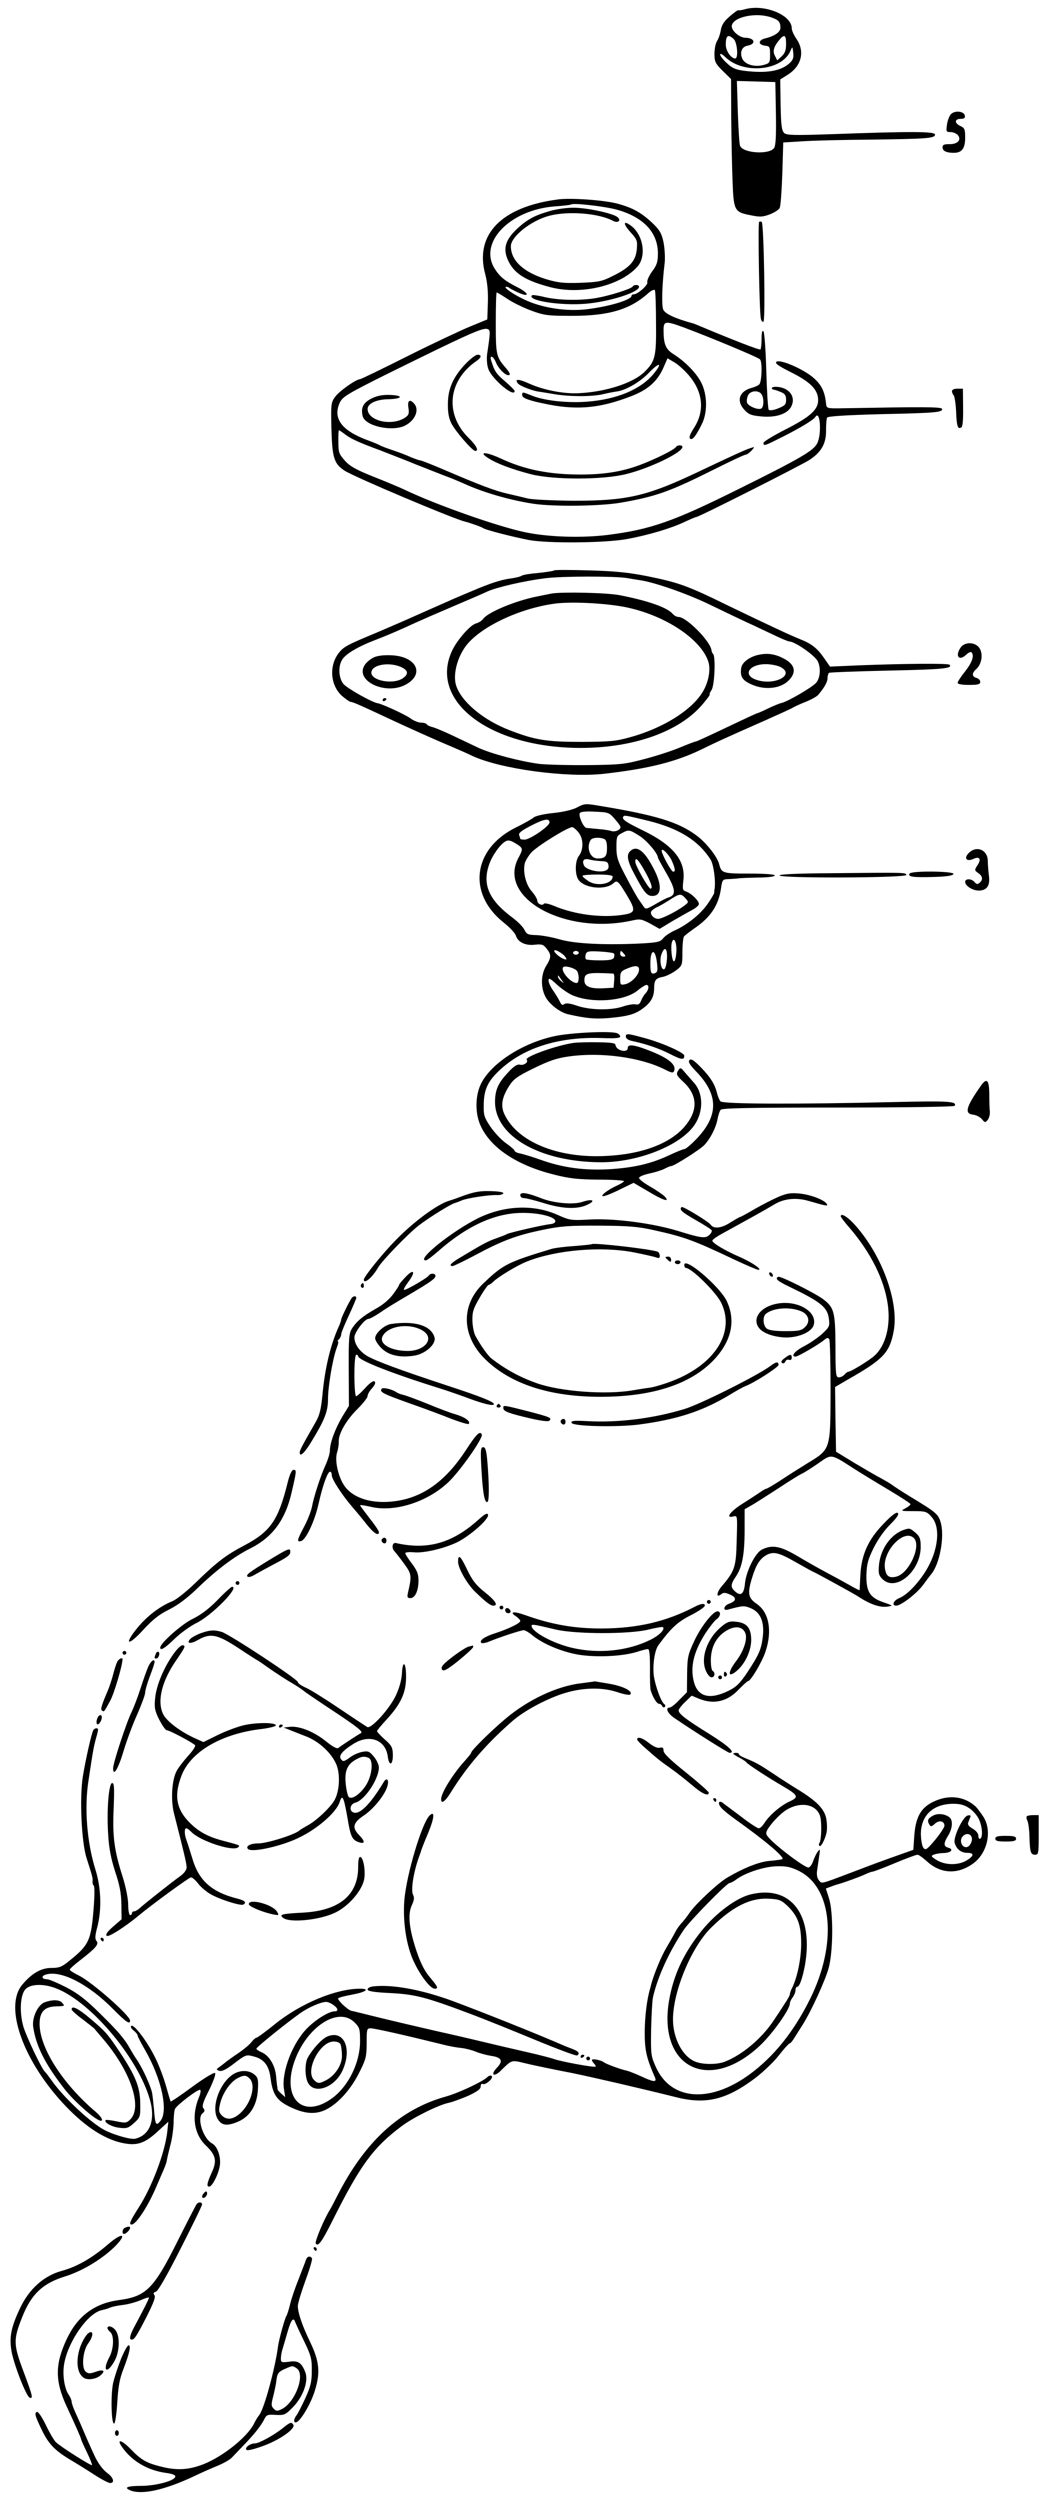 <?xml version="1.0" standalone="no"?>
<!DOCTYPE svg PUBLIC "-//W3C//DTD SVG 20010904//EN"
 "http://www.w3.org/TR/2001/REC-SVG-20010904/DTD/svg10.dtd">
<svg version="1.0" xmlns="http://www.w3.org/2000/svg"
 width="557pt" height="1325pt" viewBox="0 0 557 1325"
 preserveAspectRatio="xMidYMid meet">
<g transform="translate(0,1325) scale(0.1,-0.1)"
fill="#000000" stroke="none">
<path d="M3948 13200 c-15 -4 -28 -6 -31 -4 -2 2 -22 -12 -45 -32 -30 -25 -43
-45 -48 -72 -3 -20 -12 -47 -20 -59 -8 -12 -14 -43 -14 -69 0 -41 5 -51 44
-90 l44 -43 1 -203 c1 -112 4 -264 7 -338 6 -157 9 -164 97 -181 48 -10 64 -9
101 5 24 9 48 25 52 34 5 9 11 91 14 182 l5 165 100 6 c55 4 219 8 365 9 302
4 340 7 340 27 0 17 -131 17 -545 2 -204 -7 -241 -6 -255 6 -13 12 -17 40 -19
149 l-2 135 40 25 c73 46 92 123 46 190 -14 20 -25 45 -25 56 0 72 -149 131
-252 100z m143 -42 c39 -13 49 -24 49 -55 0 -23 -30 -44 -82 -57 -16 -3 -28
-13 -28 -21 0 -8 12 -15 28 -17 25 -3 27 -6 27 -48 0 -42 -2 -45 -33 -54 -51
-14 -104 3 -116 37 -12 33 1 60 30 65 47 9 38 41 -12 42 -32 0 -76 39 -72 64
7 46 127 72 209 44z m-199 -115 c19 -17 26 -103 8 -103 -22 0 -50 41 -50 73 0
49 12 58 42 30z m278 -26 c0 -33 -6 -49 -23 -65 l-24 -22 -12 24 c-14 25 -6
51 27 89 24 27 32 20 32 -26z m16 -104 c-46 -40 -120 -52 -232 -39 -51 6 -69
14 -98 41 -20 18 -36 39 -36 46 0 7 12 2 28 -14 96 -92 299 -73 345 33 11 25
11 25 15 -10 3 -28 -2 -39 -22 -57z m-70 -264 c2 -121 -1 -172 -10 -184 -26
-36 -165 -27 -180 12 -4 8 -9 89 -12 180 l-5 164 102 -3 102 -3 3 -166z"/>
<path d="M5048 12648 c-10 -7 -20 -32 -24 -55 -6 -41 -5 -43 18 -43 14 0 31
-7 39 -16 21 -25 -1 -49 -45 -48 -28 0 -36 -3 -36 -17 0 -19 20 -29 60 -29 43
0 60 24 60 81 0 43 -3 51 -25 61 -33 15 -32 38 1 38 19 0 25 5 22 18 -4 21
-47 28 -70 10z"/>
<path d="M2960 12193 c-300 -39 -443 -186 -386 -396 11 -42 16 -91 14 -151
l-3 -89 -90 -37 c-49 -20 -200 -91 -334 -158 -133 -67 -247 -122 -252 -122
-20 0 -111 -64 -131 -93 -22 -30 -23 -40 -20 -167 4 -155 14 -188 69 -224 50
-33 576 -255 638 -270 25 -6 91 -29 100 -36 13 -9 149 -44 240 -62 103 -19
406 -16 521 5 114 21 235 57 306 91 30 14 58 26 62 26 14 0 560 276 601 303
63 42 88 87 87 156 0 31 2 62 6 68 5 7 101 13 287 18 290 6 328 10 322 28 -3
11 -100 11 -537 3 -73 -1 -75 0 -78 24 -6 64 -24 100 -66 137 -53 47 -181 102
-198 85 -8 -8 14 -23 80 -56 102 -51 142 -92 142 -147 0 -51 -43 -89 -175
-156 -63 -32 -115 -64 -115 -70 0 -19 4 -17 100 31 97 49 165 90 175 106 26
41 35 -91 10 -140 -20 -39 -90 -80 -419 -243 -344 -171 -464 -213 -691 -242
-138 -17 -314 -12 -439 14 -147 31 -469 144 -641 226 -27 13 -102 44 -165 69
-90 36 -123 54 -150 84 -32 36 -35 44 -35 100 -1 34 1 62 3 62 2 0 18 -11 35
-24 31 -23 73 -42 187 -84 30 -12 114 -44 185 -73 72 -28 146 -58 166 -65 20
-7 60 -24 90 -37 102 -47 244 -88 369 -107 107 -16 356 -13 464 6 185 32 260
59 490 174 88 44 164 80 171 80 7 0 20 10 31 21 19 22 19 22 -5 14 -24 -7 -94
-39 -286 -130 -264 -125 -371 -149 -650 -149 -110 1 -220 6 -245 12 -25 6 -74
18 -110 26 -65 15 -143 44 -343 130 -59 25 -112 46 -118 46 -5 0 -28 8 -52 18
-23 11 -67 27 -97 37 -30 10 -59 21 -65 25 -5 3 -32 15 -60 25 -141 51 -191
116 -153 200 15 32 37 46 254 154 430 212 505 246 530 237 16 -6 16 -13 -2
-133 -3 -23 -1 -57 6 -77 17 -53 140 -157 140 -118 0 4 -23 27 -51 51 -48 41
-56 54 -73 109 -11 32 10 27 24 -7 14 -36 54 -75 71 -69 8 3 1 16 -18 38 -51
59 -53 69 -53 239 0 89 2 161 5 161 3 0 29 -16 58 -35 28 -19 86 -47 127 -62
68 -25 88 -27 215 -27 197 0 309 34 406 122 15 13 29 19 33 14 3 -5 6 -83 6
-173 2 -180 -4 -204 -62 -261 -60 -58 -203 -105 -348 -112 -79 -4 -185 16
-263 51 -57 26 -80 26 -59 0 11 -13 78 -39 112 -43 8 -1 44 -7 80 -13 82 -14
201 -14 260 0 25 6 56 12 71 14 48 6 123 49 171 99 55 57 75 56 28 -2 -68 -85
-196 -139 -357 -151 -106 -8 -231 6 -296 34 -45 18 -47 19 -47 1 0 -17 38 -30
145 -51 154 -29 273 -17 433 45 89 34 140 79 172 153 l21 48 39 -23 c21 -13
56 -45 78 -72 72 -87 80 -186 24 -273 -20 -31 -28 -51 -22 -57 12 -12 30 10
62 74 32 62 31 157 -2 222 -25 50 -86 113 -149 152 -40 26 -51 52 -51 127 0
48 10 49 106 14 152 -57 399 -160 406 -170 13 -17 9 -122 -5 -133 -6 -6 -23
-13 -37 -17 -67 -17 -86 -67 -43 -115 24 -27 37 -32 91 -37 82 -8 145 15 162
58 22 52 -20 99 -87 99 -22 0 -26 -13 -5 -16 4 0 19 -6 35 -12 21 -9 27 -18
27 -41 0 -25 -6 -31 -41 -45 -23 -10 -46 -13 -51 -8 -4 4 -10 98 -13 207 -3
110 -10 204 -15 209 -7 7 -10 -8 -10 -40 0 -28 -3 -53 -6 -56 -4 -5 -146 50
-329 127 -11 4 -22 9 -25 10 -100 27 -153 52 -162 75 -9 24 -6 132 8 247 3 28
0 77 -6 108 -9 45 -20 65 -53 97 -62 60 -110 87 -193 109 -73 19 -246 31 -314
22z m315 -55 c140 -40 215 -121 215 -231 0 -44 -5 -62 -31 -96 -17 -24 -28
-49 -25 -57 5 -14 -51 -64 -72 -64 -7 0 -12 -3 -12 -8 0 -21 -119 -57 -237
-71 -108 -13 -240 7 -333 52 -63 30 -114 67 -94 67 6 0 14 -3 17 -7 4 -3 25
-14 47 -24 60 -27 58 -4 -2 27 -70 35 -97 57 -125 102 -84 138 82 309 318 328
46 3 86 8 88 10 10 10 183 -10 246 -28z m765 -978 c14 -22 12 -70 -3 -76 -19
-7 -66 13 -74 31 -3 9 -1 26 5 39 11 26 57 30 72 6z"/>
<path d="M2915 12131 c-77 -22 -116 -43 -166 -88 -71 -64 -84 -114 -50 -181
33 -64 91 -100 220 -134 159 -42 367 5 460 106 52 55 35 170 -32 220 -42 31
-43 10 -2 -35 35 -39 37 -45 33 -91 -6 -62 -38 -97 -128 -141 -58 -29 -75 -32
-172 -36 -89 -3 -119 1 -180 19 -121 37 -188 99 -188 175 0 51 106 135 202
161 102 27 263 14 339 -26 26 -15 47 1 25 19 -25 21 -167 51 -236 50 -36 0
-92 -8 -125 -18z"/>
<path d="M3356 11731 c-8 -12 -121 -48 -190 -60 -84 -15 -200 -13 -275 4 -35
9 -66 13 -69 10 -28 -28 151 -56 284 -45 129 11 284 61 284 90 0 12 -27 13
-34 1z"/>
<path d="M4027 12074 c-7 -7 1 -474 9 -512 2 -13 9 -20 14 -17 11 7 2 516 -9
528 -4 4 -10 4 -14 1z"/>
<path d="M2470 11322 c-65 -68 -94 -132 -94 -212 -1 -45 5 -77 18 -103 20 -41
112 -147 127 -147 21 0 6 29 -35 69 -128 126 -110 304 42 408 26 18 29 33 5
33 -9 0 -37 -21 -63 -48z"/>
<path d="M5050 11177 c0 -7 4 -17 9 -22 5 -6 11 -45 13 -87 3 -79 9 -95 28
-83 7 4 10 42 9 106 l-1 99 -29 0 c-17 0 -29 -5 -29 -13z"/>
<path d="M1971 11138 c-44 -22 -58 -49 -47 -94 14 -53 158 -84 226 -49 55 29
77 87 44 119 -22 23 -34 11 -27 -28 4 -28 1 -37 -19 -50 -71 -46 -197 -17
-198 46 0 29 45 51 110 52 76 2 83 20 9 23 -40 1 -68 -4 -98 -19z"/>
<path d="M3585 10880 c-9 -14 -110 -64 -187 -93 -95 -36 -191 -52 -318 -52
-168 0 -299 26 -428 87 -75 34 -117 35 -62 0 45 -29 125 -59 225 -85 120 -31
385 -31 509 1 125 31 296 114 296 143 0 12 -27 12 -35 -1z"/>
<path d="M2940 10227 c-3 -3 -30 -7 -60 -11 -82 -8 -106 -12 -118 -20 -6 -3
-30 -9 -54 -12 -52 -7 -109 -26 -203 -66 -91 -38 -86 -36 -260 -113 -82 -37
-193 -85 -245 -107 -164 -68 -177 -76 -204 -110 -52 -69 -43 -172 19 -227 20
-17 40 -31 45 -31 11 0 52 -18 195 -85 109 -51 258 -118 340 -152 33 -14 83
-36 110 -49 150 -70 501 -117 700 -95 236 27 381 63 520 131 84 41 110 53 332
151 76 34 143 64 148 68 6 4 35 18 66 30 30 12 62 29 70 39 33 39 49 68 49 89
0 12 4 24 8 27 5 3 147 8 318 12 284 6 340 11 321 31 -8 8 -233 6 -473 -3
l-161 -7 -32 46 c-35 51 -67 76 -126 99 -55 22 -166 74 -380 177 -218 107
-263 123 -430 157 -101 20 -170 27 -310 31 -99 3 -182 3 -185 0z m388 -41 c10
-2 40 -7 67 -11 77 -11 248 -71 365 -127 58 -28 143 -69 190 -91 47 -21 117
-55 156 -73 39 -19 76 -34 82 -34 28 0 131 -71 149 -103 18 -33 15 -89 -7
-115 -20 -24 -152 -101 -185 -108 -10 -2 -42 -15 -71 -29 -28 -14 -54 -25 -57
-25 -3 0 -76 -34 -162 -75 -86 -41 -160 -75 -164 -75 -5 0 -41 -14 -80 -30
-39 -17 -124 -45 -189 -62 -109 -29 -130 -31 -302 -33 -102 -1 -217 2 -256 6
-102 13 -259 54 -329 87 -33 16 -95 45 -137 65 -42 20 -88 39 -102 43 -15 3
-29 10 -32 15 -3 5 -16 9 -30 9 -14 0 -40 10 -57 23 -28 20 -151 77 -174 80
-29 4 -164 80 -182 103 -25 32 -28 94 -5 129 19 30 84 68 167 100 68 26 129
52 222 95 33 15 125 55 205 89 80 34 159 68 175 76 51 23 195 56 305 70 91 12
374 12 438 1z"/>
<path d="M2925 10104 c-11 -2 -45 -9 -75 -15 -116 -23 -262 -84 -287 -119 -7
-10 -23 -20 -37 -24 -30 -7 -98 -84 -126 -141 -129 -267 191 -515 670 -519
285 -2 531 84 655 229 26 30 44 55 40 55 -3 0 1 10 9 22 17 23 23 177 9 192
-4 3 -8 13 -9 21 -7 48 -133 175 -174 175 -10 0 -23 7 -31 16 -28 34 -131 70
-279 99 -68 14 -311 19 -365 9z m408 -75 c202 -45 384 -167 424 -284 15 -44 1
-116 -33 -168 -61 -95 -208 -185 -373 -232 -85 -24 -112 -26 -265 -27 -188 0
-249 10 -383 62 -141 54 -258 153 -284 239 -15 51 2 131 43 194 67 105 285
212 483 238 91 12 288 1 388 -22z"/>
<path d="M4027 9780 c-48 -9 -91 -40 -95 -70 -7 -46 6 -67 58 -89 67 -29 147
-21 190 19 47 44 40 87 -21 119 -45 24 -85 31 -132 21z m113 -65 c83 -43 -37
-103 -133 -66 -68 26 -31 81 55 81 27 0 62 -7 78 -15z"/>
<path d="M1983 9766 c-17 -8 -39 -26 -48 -40 -56 -85 113 -164 220 -103 99 56
54 148 -78 154 -39 2 -74 -2 -94 -11z m142 -50 c41 -18 45 -39 10 -62 -51 -33
-165 -12 -165 31 0 41 89 58 155 31z"/>
<path d="M2030 9539 c0 -5 5 -7 10 -4 6 3 10 8 10 11 0 2 -4 4 -10 4 -5 0 -10
-5 -10 -11z"/>
<path d="M5096 9818 c-31 -44 -9 -74 28 -39 12 12 26 18 29 14 17 -16 4 -54
-33 -101 -22 -27 -40 -55 -40 -61 0 -7 23 -11 60 -11 48 0 60 3 60 16 0 9 -9
18 -20 21 -25 7 -26 25 0 48 28 26 36 79 16 110 -22 33 -78 35 -100 3z"/>
<path d="M3058 8969 c-22 -11 -72 -23 -123 -28 -49 -5 -93 -15 -103 -23 -9 -8
-53 -33 -96 -54 -227 -112 -258 -348 -66 -502 33 -26 62 -57 66 -69 10 -36 51
-56 101 -50 38 4 46 1 63 -21 25 -32 25 -46 -2 -90 -32 -51 -30 -127 2 -176
25 -37 77 -74 115 -82 98 -22 140 -25 210 -20 102 9 142 19 185 51 43 32 59
60 60 105 0 45 8 56 48 63 18 4 48 19 67 33 34 26 35 28 35 98 0 39 4 76 8 82
4 6 28 24 53 42 88 59 131 123 144 215 7 47 8 47 46 48 22 1 44 3 49 4 6 1 51
3 100 4 53 0 90 5 90 11 0 6 -51 10 -134 10 -142 0 -149 2 -161 50 -10 40 -71
117 -123 154 -95 70 -217 107 -517 156 -70 12 -76 11 -117 -11z m207 -64 c31
-37 32 -41 17 -53 -9 -7 -26 -10 -37 -7 -11 4 -42 9 -70 11 -27 3 -56 5 -64 6
-16 2 -44 65 -35 79 4 7 35 10 81 7 72 -3 75 -4 108 -43z m177 -6 c160 -40
263 -104 327 -204 17 -26 29 -119 21 -160 -1 -5 -2 -13 -1 -17 0 -3 -14 -28
-32 -54 -36 -55 -110 -115 -177 -145 -25 -11 -53 -30 -62 -42 -15 -19 -29 -22
-110 -27 -198 -10 -358 -2 -438 21 -41 12 -97 22 -125 23 -44 1 -51 4 -63 28
-7 15 -34 42 -60 62 -128 94 -165 177 -127 285 16 47 59 107 87 122 14 8 27 5
53 -11 41 -25 41 -28 15 -77 -113 -212 247 -410 602 -332 43 10 51 8 97 -16
l50 -28 73 44 c40 23 86 49 101 57 16 8 31 21 34 28 6 15 -39 60 -70 70 -16 5
-17 13 -12 58 13 104 -53 186 -213 264 -93 45 -114 60 -106 73 5 10 12 8 136
-22z m-527 -8 c0 -20 -104 -91 -132 -91 -13 0 -23 2 -23 4 0 2 -3 11 -6 20 -4
11 13 24 63 50 70 36 98 41 98 17z m154 -53 c27 -33 27 -92 2 -124 -22 -28
-22 -104 0 -130 35 -43 141 -52 182 -16 21 19 25 15 72 -62 48 -80 46 -93 -12
-103 -116 -20 -265 -1 -377 47 -25 10 -48 15 -51 10 -8 -13 -35 0 -35 17 0 9
-13 30 -29 49 -32 35 -48 104 -37 149 4 14 19 39 34 56 30 34 198 138 218 135
7 -1 22 -14 33 -28z m323 -18 c40 -25 98 -94 98 -115 0 -3 21 -42 46 -85 48
-84 51 -113 12 -126 -12 -3 -44 -20 -71 -36 -49 -28 -52 -29 -64 -11 -7 10
-16 23 -20 29 -14 19 -36 58 -80 142 -37 70 -43 92 -43 142 0 54 2 61 28 74
37 20 40 20 94 -14z m-188 -16 c11 -4 16 -19 16 -49 0 -44 -10 -55 -50 -55
-40 0 -61 58 -37 98 9 13 45 16 71 6z m362 -121 c16 -38 18 -53 5 -53 -10 0
-61 93 -61 111 0 20 42 -23 56 -58z m-376 3 c28 -1 36 -5 38 -23 2 -14 -3 -23
-18 -28 -34 -11 -99 5 -111 26 -14 28 -2 42 30 33 14 -4 42 -7 61 -8z m60 -82
c0 -38 -81 -54 -127 -25 -18 12 -33 24 -33 29 0 4 36 7 80 7 53 0 80 -4 80
-11z m386 -115 c18 -20 18 -21 -6 -39 -41 -31 -119 -70 -139 -70 -23 0 -45 25
-36 40 4 6 17 16 28 21 12 5 42 22 67 38 55 36 62 37 86 10z m-48 -285 c-2
-27 -7 -49 -13 -49 -11 0 -19 79 -10 103 11 30 26 -5 23 -54z m-589 -26 c9
-14 8 -16 -7 -11 -21 7 -52 33 -52 44 0 12 47 -14 59 -33z m539 -10 c-2 -28
-8 -53 -15 -55 -16 -6 -26 49 -14 80 17 45 32 32 29 -25z m-468 32 c0 -5 -7
-10 -15 -10 -8 0 -15 5 -15 10 0 6 7 10 15 10 8 0 15 -4 15 -10z m186 -3 c4
-3 4 -13 1 -22 -5 -11 -22 -15 -75 -15 -38 0 -71 3 -74 6 -3 3 -4 14 -1 25 5
17 13 19 74 16 38 -2 72 -7 75 -10z m54 -2 c10 -12 10 -15 -4 -15 -9 0 -16 7
-16 15 0 8 2 15 4 15 2 0 9 -7 16 -15z m176 -92 c-3 -7 -12 -13 -21 -13 -12 0
-15 12 -15 54 0 70 22 82 33 18 4 -25 6 -51 3 -59z m-429 5 c16 -13 17 -68 2
-68 -32 0 -89 67 -71 84 8 9 52 -2 69 -16z m333 3 c0 -27 -39 -69 -72 -77 -27
-6 -28 -4 -28 30 0 32 4 39 33 51 46 20 67 19 67 -4z m-137 -21 c5 0 7 -17 5
-37 l-3 -38 -57 -3 c-67 -3 -98 10 -98 41 0 41 15 44 153 37z m-273 -35 c14
-19 14 -19 -2 -6 -10 7 -18 18 -18 24 0 6 1 8 3 6 1 -2 9 -13 17 -24z m57 -80
c103 -44 274 -32 345 25 20 17 42 30 47 30 16 0 13 -26 -4 -44 -8 -8 -19 -26
-24 -39 -7 -18 -15 -24 -29 -20 -11 2 -40 -2 -66 -11 -64 -22 -177 -20 -246 4
-38 13 -58 15 -67 8 -9 -7 -15 -4 -23 13 -6 13 -22 39 -35 58 -14 19 -25 43
-25 54 0 16 7 13 44 -21 25 -23 62 -48 83 -57z"/>
<path d="M3342 8738 c-20 -20 -14 -53 27 -128 51 -96 66 -112 99 -108 42 5 43
61 1 141 -50 99 -92 130 -127 95z m78 -104 c33 -58 45 -94 31 -94 -11 0 -81
122 -81 143 0 28 15 13 50 -49z"/>
<path d="M5139 8729 c-28 -28 -11 -48 25 -31 33 15 43 -1 21 -34 -16 -25 -16
-27 4 -41 24 -16 27 -36 7 -52 -10 -9 -16 -8 -26 4 -16 19 -50 20 -50 1 0 -21
39 -46 72 -46 43 0 61 26 54 78 -3 25 -6 60 -6 78 0 60 -59 85 -101 43z"/>
<path d="M4402 8622 c-176 -1 -271 -6 -267 -12 10 -16 678 -13 673 3 -5 13 1
13 -406 9z"/>
<path d="M4825 8620 c-10 -17 17 -21 125 -18 72 2 105 7 108 16 5 15 -223 18
-233 2z"/>
<path d="M2940 7758 c-168 -36 -334 -143 -388 -251 -31 -62 -33 -156 -3 -222
52 -117 190 -210 388 -260 84 -21 127 -26 238 -27 74 0 135 -4 135 -8 0 -4
-18 -15 -40 -25 -23 -10 -50 -27 -62 -37 -34 -29 0 -22 81 18 l72 35 77 -45
c81 -49 118 -60 89 -28 -9 9 -43 33 -76 52 -34 19 -61 40 -61 47 0 6 24 17 53
23 29 6 65 17 81 25 15 8 32 15 37 15 15 0 154 88 176 112 32 34 61 92 69 135
4 21 11 44 17 51 7 9 144 12 623 12 345 0 615 4 618 9 15 24 -33 27 -324 20
-513 -12 -906 -11 -918 4 -6 6 -14 26 -18 42 -11 47 -35 86 -87 139 -36 37
-51 46 -59 38 -9 -9 -1 -23 34 -60 122 -125 121 -237 -1 -362 -27 -28 -54 -50
-60 -50 -6 0 -44 -15 -84 -34 -94 -44 -185 -65 -317 -73 -131 -7 -243 8 -359
49 -47 17 -98 32 -113 35 -16 3 -28 9 -28 14 0 4 -19 21 -43 38 -24 16 -61 55
-83 86 -34 50 -39 64 -38 113 0 79 17 122 69 175 129 131 325 195 566 185 62
-2 89 0 89 8 0 7 -8 15 -17 18 -33 13 -248 3 -333 -16z"/>
<path d="M3320 7755 c0 -8 12 -17 28 -21 79 -17 144 -39 204 -69 64 -33 78
-34 78 -10 0 16 -119 69 -213 94 -92 25 -97 25 -97 6z"/>
<path d="M3045 7723 c-93 -13 -266 -75 -251 -90 11 -12 -15 -31 -35 -26 -14 4
-31 -6 -59 -36 -57 -59 -74 -97 -74 -161 0 -182 238 -318 560 -320 197 -1 422
88 497 196 50 72 49 171 -3 227 -16 18 -38 43 -50 57 -17 21 -21 23 -30 10
-15 -23 -13 -28 24 -63 79 -73 80 -155 5 -241 -77 -87 -221 -142 -405 -152
-259 -16 -478 72 -548 220 -21 45 -14 89 24 149 24 38 43 52 131 95 82 40 122
54 188 63 170 24 382 -5 509 -70 36 -18 43 -19 48 -7 14 37 -39 76 -170 122
-53 18 -76 18 -76 -1 0 -17 -27 -20 -50 -5 -8 5 -15 15 -15 22 0 10 -25 13
-95 14 -52 1 -108 -1 -125 -3z"/>
<path d="M5205 7498 c-82 -117 -91 -151 -41 -156 16 -2 36 -13 45 -24 15 -18
18 -19 30 -4 8 9 13 29 12 44 -2 15 -3 57 -3 95 -1 73 -13 86 -43 45z"/>
<path d="M2465 6915 c-38 -14 -74 -27 -80 -28 -65 -19 -190 -111 -288 -212
-67 -68 -167 -192 -167 -207 0 -27 46 12 75 63 20 36 162 182 215 223 60 46
174 116 193 120 7 2 23 8 37 14 27 12 150 31 190 28 14 0 27 4 30 9 3 6 -22
11 -65 12 -54 2 -86 -3 -140 -22z"/>
<path d="M2760 6916 c0 -9 8 -16 19 -16 11 0 56 -11 101 -25 101 -32 182 -36
236 -10 47 22 28 33 -27 15 -47 -16 -151 -7 -217 19 -76 30 -112 35 -112 17z"/>
<path d="M4130 6907 c-30 -13 -87 -42 -127 -65 -39 -23 -74 -42 -77 -42 -3 0
-27 -14 -53 -30 -46 -30 -88 -34 -103 -11 -10 16 -148 99 -154 94 -14 -14 -2
-25 74 -69 44 -25 82 -49 85 -54 3 -5 -2 -16 -12 -25 -20 -20 -44 -17 -163 20
-133 41 -334 68 -465 62 -106 -6 -112 -5 -179 25 -127 56 -280 49 -417 -17
-140 -69 -335 -225 -280 -225 6 0 35 22 66 49 133 117 262 183 388 199 71 9
161 1 209 -19 33 -14 32 -33 -3 -37 -40 -4 -212 -44 -229 -52 -8 -5 -35 -15
-60 -24 -43 -15 -69 -29 -189 -101 -49 -29 -63 -45 -40 -45 6 0 62 27 124 60
140 75 216 103 350 131 100 21 143 24 315 23 142 -1 194 -5 275 -23 168 -37
213 -54 433 -158 62 -29 118 -53 125 -53 23 0 -30 37 -92 65 -86 37 -154 78
-152 90 1 6 26 23 54 38 140 77 224 123 277 155 51 30 115 36 180 17 93 -27
104 -29 96 -16 -14 22 -82 48 -141 55 -49 5 -70 2 -115 -17z"/>
<path d="M4460 6803 c0 -3 21 -32 48 -62 111 -130 182 -271 201 -402 17 -113
-10 -221 -71 -275 -27 -24 -124 -84 -137 -84 -5 0 -14 -7 -21 -15 -7 -8 -20
-15 -30 -15 -16 0 -18 14 -18 164 -1 183 -7 206 -65 250 -42 32 -230 126 -239
119 -18 -10 -5 -22 60 -53 166 -80 201 -108 209 -169 5 -39 3 -44 -34 -79 -22
-20 -65 -50 -96 -66 -51 -26 -75 -56 -46 -56 12 0 124 65 152 89 14 12 20 12
26 3 4 -7 7 -130 7 -275 -1 -313 1 -307 -124 -383 -42 -26 -107 -67 -143 -91
-37 -24 -70 -43 -73 -43 -4 0 -19 -8 -34 -19 -15 -10 -57 -38 -94 -61 -66 -42
-92 -79 -47 -67 21 6 21 4 17 -126 -3 -143 -10 -163 -80 -245 -28 -33 -30 -64
-2 -41 11 9 21 9 44 -1 39 -16 38 -35 -1 -49 -30 -10 -37 -40 -8 -32 81 22 87
22 123 7 49 -21 71 -70 63 -146 -8 -70 -19 -97 -81 -191 -39 -59 -59 -79 -99
-99 -102 -51 -167 -34 -187 50 -19 79 1 158 63 255 22 33 48 66 58 73 22 15
25 42 5 42 -24 0 -88 -81 -124 -159 -32 -69 -36 -84 -37 -173 l-1 -97 -40 -40
c-21 -23 -45 -41 -51 -41 -26 0 -12 -31 25 -56 107 -73 284 -184 292 -184 34
0 -5 36 -107 100 -126 78 -163 107 -163 125 0 6 15 26 34 44 l35 34 41 -17
c78 -31 150 -14 210 51 23 23 44 43 48 43 14 0 72 97 92 154 38 111 20 210
-45 255 -46 31 -51 55 -26 137 22 72 42 103 78 123 37 19 64 13 155 -39 48
-27 89 -50 91 -50 4 0 216 -116 237 -130 78 -51 133 -66 180 -50 3 1 -17 9
-44 18 -72 25 -91 56 -90 144 2 58 8 82 38 143 22 44 57 95 88 125 35 35 48
54 41 61 -7 7 -31 -10 -75 -56 -83 -85 -119 -166 -124 -275 -2 -41 -4 -76 -4
-78 0 -2 -26 11 -57 29 -32 18 -87 48 -123 67 -36 19 -103 57 -150 85 -90 53
-133 61 -187 35 -36 -17 -84 -113 -91 -179 -5 -57 -22 -71 -52 -44 -26 23 -25
37 4 80 33 49 46 116 46 246 l0 110 30 17 c17 9 81 50 143 90 62 41 121 78
132 82 11 5 49 29 84 53 74 52 65 54 191 -27 36 -23 118 -73 182 -111 65 -39
118 -73 118 -77 0 -4 -12 -14 -27 -22 -27 -14 -25 -15 42 -15 65 0 72 -2 97
-31 50 -55 35 -183 -34 -291 -43 -67 -98 -123 -138 -139 -31 -13 -41 -40 -16
-40 26 0 110 65 143 110 18 25 38 51 43 57 45 54 71 196 51 271 -13 47 -22 55
-166 142 -44 27 -85 54 -91 59 -6 5 -33 21 -60 36 -27 14 -92 52 -144 83 l-95
58 -3 171 -2 172 72 42 c185 105 218 141 239 255 29 158 -67 414 -215 572 -36
37 -66 54 -66 35z"/>
<path d="M3139 6656 c-2 -2 -44 -6 -93 -10 -49 -3 -103 -10 -120 -15 -234 -71
-256 -82 -362 -183 -121 -115 -116 -279 11 -403 135 -131 342 -198 610 -198
277 0 481 67 604 198 92 99 115 206 66 310 -37 77 -225 237 -225 191 0 -9 4
-16 8 -16 30 0 158 -126 187 -183 83 -168 -48 -353 -310 -434 -27 -9 -59 -17
-70 -18 -11 -1 -49 -7 -85 -13 -144 -26 -393 -7 -518 39 -89 32 -164 74 -235
129 -18 14 -56 67 -85 120 -8 14 -15 50 -16 80 -1 47 5 65 39 123 21 37 43 67
47 67 4 0 16 8 26 18 25 25 128 87 177 106 156 62 398 82 570 48 55 -11 108
-23 118 -27 12 -5 17 -2 17 8 0 9 -4 18 -9 22 -22 13 -341 50 -352 41z"/>
<path d="M3530 6586 c0 -2 7 -9 15 -16 12 -10 15 -10 15 4 0 9 -7 16 -15 16
-8 0 -15 -2 -15 -4z"/>
<path d="M3580 6560 c0 -5 7 -10 15 -10 8 0 15 5 15 10 0 6 -7 10 -15 10 -8 0
-15 -4 -15 -10z"/>
<path d="M2144 6474 c-17 -18 -29 -34 -27 -34 2 0 -11 -21 -29 -46 -21 -29
-54 -58 -94 -80 -69 -39 -103 -67 -128 -107 -15 -25 -17 -53 -16 -218 l1 -190
-35 -57 c-38 -64 -66 -139 -66 -180 0 -15 -10 -47 -21 -72 -28 -60 -65 -175
-74 -225 -4 -22 -22 -69 -41 -105 -38 -72 -41 -83 -18 -78 26 5 73 104 94 198
22 99 48 170 61 170 5 0 9 -8 9 -19 0 -21 54 -104 109 -168 20 -23 54 -64 76
-92 37 -47 65 -65 65 -41 0 6 -22 39 -50 74 -27 35 -50 66 -50 68 0 3 27 -1
61 -9 124 -28 295 26 406 130 62 58 186 234 179 254 -9 22 -29 3 -84 -82 -107
-164 -227 -251 -375 -271 -122 -17 -226 15 -272 84 -32 49 -50 132 -37 174 6
18 10 44 9 58 -2 41 41 115 99 172 29 29 54 60 54 69 0 8 9 25 20 37 11 12 20
26 20 32 0 20 -21 9 -56 -30 -20 -22 -40 -40 -45 -40 -5 0 -9 50 -9 110 0 67
4 110 10 110 6 0 10 -4 10 -8 0 -21 178 -91 435 -171 39 -12 104 -35 145 -50
82 -31 140 -45 140 -33 0 13 -72 41 -255 101 -243 80 -369 127 -415 153 -43
25 -70 64 -70 100 0 26 54 98 75 98 7 0 36 16 64 35 28 20 91 58 139 86 124
73 152 92 152 107 0 14 -26 16 -35 2 -9 -14 -127 -82 -132 -76 -3 3 7 20 21
39 46 61 31 78 -20 21z"/>
<path d="M4080 6501 c0 -5 5 -13 10 -16 6 -3 10 -2 10 4 0 5 -4 13 -10 16 -5
3 -10 2 -10 -4z"/>
<path d="M1915 6441 c-3 -5 -1 -12 5 -16 5 -3 10 1 10 9 0 18 -6 21 -15 7z"/>
<path d="M1864 6368 c-18 -28 -54 -104 -54 -111 0 -5 -6 -23 -14 -40 -43 -96
-72 -217 -85 -355 -8 -82 -15 -112 -37 -150 -70 -122 -84 -148 -84 -160 0 -27
25 -4 63 59 68 111 87 158 87 223 0 69 25 214 45 269 8 20 12 37 8 37 -4 0 -2
5 5 12 7 7 12 18 12 26 0 8 18 52 40 99 22 47 40 90 40 94 0 13 -18 11 -26 -3z"/>
<path d="M4124 6341 c-80 -14 -128 -66 -106 -116 15 -33 64 -56 134 -63 74 -6
155 26 165 67 18 70 -86 131 -193 112z m129 -42 c38 -17 46 -55 18 -82 -19
-19 -33 -22 -105 -22 -56 0 -88 5 -99 14 -20 16 -22 64 -4 78 41 33 132 38
190 12z"/>
<path d="M2075 6233 c-36 -5 -85 -49 -85 -76 0 -10 15 -34 33 -52 38 -38 97
-52 174 -40 60 9 118 62 108 97 -18 63 -104 89 -230 71z m170 -37 c61 -40 10
-106 -82 -106 -91 0 -155 38 -133 79 30 56 147 71 215 27z"/>
<path d="M4161 6051 c-16 -12 -20 -20 -12 -25 6 -4 14 -1 17 8 3 8 12 12 20 9
8 -3 14 1 14 11 0 21 -9 20 -39 -3z"/>
<path d="M4089 6012 c-62 -48 -375 -205 -459 -230 -166 -50 -350 -73 -514 -64
-72 4 -88 2 -84 -9 6 -19 240 -24 358 -9 202 27 334 70 475 154 39 24 79 46
90 50 46 17 175 100 175 112 0 19 -13 17 -41 -4z"/>
<path d="M2024 5889 c-10 -17 5 -25 141 -74 72 -25 172 -62 222 -82 51 -20 96
-33 99 -30 13 13 -19 36 -69 51 -29 8 -97 34 -152 57 -55 22 -111 43 -125 46
-14 3 -29 9 -35 13 -23 17 -75 29 -81 19z"/>
<path d="M2635 5800 c-3 -5 1 -10 10 -10 9 0 13 5 10 10 -3 6 -8 10 -10 10 -2
0 -7 -4 -10 -10z"/>
<path d="M2670 5787 c0 -17 28 -28 150 -56 52 -12 89 -16 94 -11 15 15 5 19
-100 47 -150 38 -144 37 -144 20z"/>
<path d="M2977 5724 c-8 -8 1 -24 14 -24 5 0 9 7 9 15 0 15 -12 20 -23 9z"/>
<path d="M2554 5462 c7 -127 17 -180 32 -172 10 5 9 100 -1 218 -5 55 -10 72
-22 72 -13 0 -15 -16 -9 -118z"/>
<path d="M1526 5393 c-49 -199 -91 -260 -227 -332 -99 -52 -146 -87 -259 -197
-47 -46 -103 -91 -125 -100 -78 -32 -151 -92 -206 -167 -51 -70 -18 -61 51 15
51 55 85 82 136 107 46 23 95 59 149 111 101 98 199 172 284 214 117 59 185
151 218 296 26 112 27 120 11 120 -10 0 -21 -23 -32 -67z"/>
<path d="M2535 5193 c-137 -122 -268 -159 -435 -121 -19 4 -24 -26 -8 -43 7
-8 31 -38 52 -67 40 -55 41 -63 20 -154 -5 -23 -3 -28 13 -28 25 0 43 39 43
94 0 34 -8 53 -35 89 -19 25 -35 50 -35 55 0 5 19 7 43 5 52 -6 157 18 230 52
68 33 171 123 166 146 -3 13 -15 7 -54 -28z"/>
<path d="M4795 5142 c-68 -23 -123 -99 -132 -184 -4 -45 -2 -56 16 -75 71 -75
207 40 205 171 0 41 -5 53 -28 73 -29 24 -30 25 -61 15z m53 -44 c41 -41 -26
-187 -93 -204 -37 -9 -53 1 -60 39 -18 92 100 218 153 165z"/>
<path d="M2027 5094 c-8 -8 1 -24 14 -24 5 0 9 7 9 15 0 15 -12 20 -23 9z"/>
<path d="M1438 4988 c-118 -72 -134 -84 -125 -94 5 -5 23 0 40 11 18 10 61 34
97 53 77 40 90 50 90 68 0 21 -9 18 -102 -38z"/>
<path d="M2430 4973 c0 -35 48 -118 91 -160 56 -54 81 -73 96 -73 28 0 11 27
-46 72 -45 36 -65 61 -92 117 -36 76 -49 87 -49 44z"/>
<path d="M1250 4860 c0 -5 5 -10 10 -10 6 0 10 5 10 10 0 6 -4 10 -10 10 -5 0
-10 -4 -10 -10z"/>
<path d="M1154 4770 c-46 -47 -89 -79 -132 -100 -57 -27 -172 -129 -172 -152
0 -19 23 -5 77 47 32 31 83 67 113 82 82 39 234 193 191 193 -5 0 -40 -31 -77
-70z"/>
<path d="M3750 4760 c0 -5 5 -10 10 -10 6 0 10 5 10 10 0 6 -4 10 -10 10 -5 0
-10 -4 -10 -10z"/>
<path d="M3685 4734 c-152 -79 -303 -114 -494 -115 -146 0 -265 21 -405 71
-61 22 -87 18 -48 -7 12 -9 22 -19 22 -24 0 -12 -63 -42 -130 -64 -58 -18 -89
-39 -77 -52 4 -4 22 -1 40 6 57 24 171 61 185 61 8 0 28 -12 45 -26 49 -41
136 -80 221 -99 92 -21 248 -16 331 9 28 9 55 16 62 16 8 0 11 -30 11 -102 -1
-57 1 -110 4 -118 12 -37 32 -70 44 -70 7 0 14 -6 17 -12 2 -7 8 -9 13 -5 5 4
4 11 -2 15 -16 11 -43 83 -54 140 -10 56 1 144 23 173 67 91 102 123 169 157
40 20 74 43 76 50 5 16 -17 15 -53 -4z m-735 -121 c106 -24 385 -25 489 0 40
10 76 16 78 13 12 -12 -21 -45 -69 -68 -119 -58 -270 -74 -411 -42 -101 23
-217 85 -217 117 0 10 8 9 130 -20z"/>
<path d="M2650 4730 c0 -5 5 -10 10 -10 6 0 10 5 10 10 0 6 -4 10 -10 10 -5 0
-10 -4 -10 -10z"/>
<path d="M2680 4716 c0 -9 7 -16 16 -16 9 0 14 5 12 12 -6 18 -28 21 -28 4z"/>
<path d="M3827 4629 c-75 -62 -112 -164 -83 -233 8 -20 22 -36 30 -36 18 0 22
25 6 35 -6 4 -10 33 -9 65 3 70 35 123 92 153 44 22 80 14 92 -22 10 -32 -12
-96 -51 -146 -43 -57 -44 -89 -1 -55 47 37 81 107 82 167 0 65 -23 93 -82 98
-32 4 -46 -1 -76 -26z"/>
<path d="M1065 4594 c-22 -8 -46 -21 -54 -29 -26 -26 -1 -30 39 -7 66 38 102
31 215 -43 54 -36 100 -65 101 -65 2 0 31 -20 66 -45 35 -24 88 -59 118 -76
30 -18 57 -36 60 -40 3 -3 64 -45 135 -92 150 -99 185 -126 169 -133 -11 -5
-97 -61 -119 -78 -8 -6 -31 7 -67 36 -62 50 -139 81 -190 76 l-33 -4 30 -12
c17 -7 56 -22 89 -35 70 -27 138 -91 162 -153 19 -51 15 -134 -10 -182 -20
-38 -95 -110 -143 -136 -21 -12 -40 -23 -43 -26 -21 -22 -172 -70 -220 -70
-43 0 -69 -15 -54 -30 20 -20 181 16 271 61 98 47 196 133 214 186 15 47 22
33 43 -86 16 -97 24 -114 64 -126 29 -9 28 8 -3 39 -39 40 -33 66 28 106 52
36 112 111 123 157 8 31 -5 44 -20 19 -71 -118 -128 -175 -161 -162 -25 9 -18
45 10 52 49 12 124 124 125 186 0 14 -12 41 -27 58 -23 28 -30 31 -62 25 -20
-4 -50 -17 -67 -31 -28 -20 -34 -22 -44 -9 -16 19 5 45 64 82 85 54 171 23
183 -66 7 -55 28 -47 27 10 -1 37 -6 48 -43 80 -22 20 -41 40 -41 44 0 4 24
33 53 64 73 80 101 140 101 221 1 80 -18 97 -22 20 -2 -36 -14 -77 -33 -118
-35 -72 -132 -178 -151 -165 -7 4 -74 48 -148 98 -74 50 -154 100 -177 110
-24 10 -43 24 -43 30 0 15 -365 255 -404 266 -41 12 -63 10 -111 -7z m889
-660 c28 -11 21 -92 -12 -145 -31 -48 -76 -79 -92 -63 -5 5 -13 37 -16 70 -7
68 8 103 55 129 29 16 42 18 65 9z"/>
<path d="M921 4485 c-52 -72 -92 -169 -98 -235 -5 -51 -2 -67 22 -115 16 -30
33 -55 39 -55 15 0 144 -69 151 -80 3 -6 -14 -31 -38 -57 -24 -27 -52 -63 -61
-81 -25 -49 -31 -155 -12 -227 52 -204 66 -262 66 -282 0 -13 -13 -31 -32 -45
-40 -28 -197 -152 -219 -173 -9 -8 -21 -15 -27 -15 -7 0 -12 -4 -12 -10 0 -5
-4 -10 -10 -10 -5 0 -10 25 -10 55 0 33 -12 91 -29 147 -45 140 -55 214 -48
365 4 107 3 133 -8 133 -18 0 -30 -146 -21 -275 4 -72 15 -126 37 -195 24 -71
32 -114 33 -174 l1 -78 -45 -39 c-31 -27 -41 -42 -34 -49 9 -9 98 48 169 107
67 56 268 203 278 203 7 0 23 -14 36 -30 12 -17 40 -42 63 -56 44 -28 165 -67
179 -58 19 11 7 22 -34 32 -134 34 -202 95 -236 210 -13 42 -27 87 -32 100
-11 29 -12 62 -1 62 5 0 16 -8 26 -18 43 -48 224 -108 250 -82 10 10 11 10
-84 35 -84 22 -138 54 -188 110 -58 66 -67 134 -30 232 48 129 214 226 431
250 37 5 69 13 70 18 4 17 -108 17 -175 0 -35 -9 -96 -32 -136 -52 l-73 -36
-42 19 c-80 36 -153 91 -172 130 -33 70 -6 178 75 292 43 63 47 72 27 72 -8 0
-28 -20 -46 -45z"/>
<path d="M2486 4523 c-23 -6 -114 -72 -135 -97 -10 -12 -11 -20 -4 -27 8 -8
34 8 87 51 42 34 76 66 76 71 0 5 -1 8 -2 8 -2 -1 -12 -4 -22 -6z"/>
<path d="M650 4490 c0 -5 5 -10 10 -10 6 0 10 5 10 10 0 6 -4 10 -10 10 -5 0
-10 -4 -10 -10z"/>
<path d="M826 4484 c-8 -21 -8 -24 3 -24 12 0 22 28 12 35 -5 3 -12 -2 -15
-11z"/>
<path d="M622 4443 c-5 -10 -15 -40 -22 -68 -7 -27 -19 -63 -26 -80 -36 -84
-42 -105 -33 -111 12 -7 9 -11 43 51 21 37 66 189 66 222 0 11 -21 0 -28 -14z"/>
<path d="M787 4418 c-8 -18 -27 -71 -42 -118 -15 -47 -37 -103 -47 -124 -26
-51 -98 -270 -98 -297 0 -49 27 -5 56 92 17 57 50 145 73 195 22 51 41 101 41
113 0 11 11 50 25 87 14 36 25 70 25 75 0 20 -19 7 -33 -23z"/>
<path d="M3840 4374 c0 -8 5 -12 10 -9 6 4 8 11 5 16 -9 14 -15 11 -15 -7z"/>
<path d="M3810 4360 c0 -5 5 -10 10 -10 6 0 10 5 10 10 0 6 -4 10 -10 10 -5 0
-10 -4 -10 -10z"/>
<path d="M3084 4329 c-130 -15 -287 -89 -408 -193 -76 -64 -176 -164 -176
-174 0 -4 -15 -23 -33 -43 -64 -70 -127 -172 -127 -204 0 -28 20 -15 50 33 88
142 190 260 330 382 59 51 167 110 258 141 106 36 216 39 302 9 30 -10 58 -15
63 -11 17 17 -36 44 -110 57 -43 7 -78 13 -78 13 0 -1 -32 -5 -71 -10z"/>
<path d="M515 4139 c-4 -11 -4 -23 0 -27 7 -7 25 17 25 36 0 20 -18 14 -25 -9z"/>
<path d="M1480 4099 c0 -5 5 -7 10 -4 6 3 10 8 10 11 0 2 -4 4 -10 4 -5 0 -10
-5 -10 -11z"/>
<path d="M495 4080 c-9 -15 -40 -151 -55 -242 -19 -115 -8 -354 20 -438 11
-36 23 -72 25 -80 2 -8 4 -17 5 -20 1 -3 2 -12 1 -22 -1 -9 2 -19 6 -21 5 -3
5 -50 1 -104 -14 -187 -23 -209 -130 -295 -40 -33 -54 -38 -96 -38 -54 0 -104
-29 -154 -89 -99 -117 6 -409 231 -644 107 -112 211 -178 307 -196 72 -14 113
0 180 62 l57 52 -6 -56 c-13 -110 -82 -292 -152 -400 -44 -69 -53 -89 -37 -89
24 0 88 98 131 200 18 41 37 86 43 100 6 14 12 32 13 40 1 8 9 43 18 78 10 35
17 89 18 120 0 31 3 65 7 74 9 21 124 108 134 102 4 -3 2 -20 -6 -38 -41 -98
-28 -195 35 -256 55 -53 61 -82 32 -145 -26 -56 -29 -79 -10 -73 15 5 44 62
52 104 10 46 -10 108 -40 124 -47 25 -82 134 -51 159 12 10 14 17 5 27 -9 11
-2 33 30 96 23 47 37 86 32 91 -5 5 -57 -26 -121 -73 -61 -45 -113 -80 -115
-78 -1 2 -12 38 -24 81 -12 43 -37 110 -57 150 -42 86 -112 179 -127 170 -6
-4 -2 -13 11 -24 12 -9 22 -22 22 -27 0 -5 18 -40 40 -78 87 -151 124 -322 81
-375 -23 -29 -28 -21 -34 61 -3 30 -7 69 -10 87 -7 36 -51 133 -82 178 -11 16
-27 42 -35 57 -29 52 -65 94 -162 189 -74 73 -116 105 -178 137 -45 23 -90 42
-100 42 -31 0 -33 19 -3 26 81 21 224 -54 351 -182 70 -71 92 -86 92 -63 0 27
-203 205 -272 239 -27 13 -48 27 -48 31 0 4 26 28 58 52 80 62 98 83 84 100
-9 10 -8 29 4 73 24 92 21 208 -10 306 -45 145 -59 325 -37 468 24 161 28 182
41 230 6 19 10 38 10 43 0 11 -18 9 -25 -3z m-198 -1368 c192 -74 451 -389
503 -609 22 -98 -9 -170 -82 -188 -25 -7 -134 26 -178 54 -80 49 -212 176
-267 256 -16 22 -31 42 -35 45 -15 12 -98 185 -114 239 -23 80 -16 177 15 202
30 25 96 25 158 1z"/>
<path d="M237 2638 c-36 -13 -68 -81 -61 -130 15 -103 64 -199 168 -332 52
-66 166 -166 191 -166 15 0 1 23 -27 47 -176 149 -298 340 -298 467 0 61 25
89 81 92 55 2 54 1 39 19 -14 17 -52 18 -93 3z"/>
<path d="M380 2600 c0 -5 26 -29 58 -52 31 -24 59 -46 62 -49 3 -4 25 -30 49
-58 144 -169 208 -359 142 -424 -19 -19 -25 -20 -73 -10 -29 6 -55 9 -57 7
-12 -12 32 -37 72 -41 39 -5 48 -2 78 25 33 30 34 33 33 104 -1 87 -25 146
-108 271 -67 100 -74 108 -159 180 -63 53 -97 70 -97 47z"/>
<path d="M3380 4031 c0 -5 21 -27 48 -50 65 -57 70 -61 132 -105 30 -21 80
-61 111 -87 53 -46 89 -62 89 -40 0 5 -54 53 -120 106 -84 67 -120 102 -120
116 0 16 -5 20 -20 16 -12 -3 -33 6 -56 24 -36 29 -64 37 -64 20z"/>
<path d="M3890 3955 c0 -2 15 -12 33 -21 17 -9 35 -21 38 -26 6 -9 111 -78
194 -126 80 -47 84 -57 33 -80 -48 -22 -107 -73 -133 -114 -10 -16 -23 -28
-30 -28 -7 0 -50 28 -95 63 -45 34 -89 66 -96 72 -22 16 -28 -4 -8 -26 10 -12
42 -38 70 -58 166 -118 273 -209 253 -215 -8 -2 -39 -7 -70 -9 -52 -5 -132
-36 -219 -87 -49 -28 -166 -137 -200 -185 -15 -22 -36 -49 -47 -60 -10 -11
-24 -31 -31 -45 -7 -14 -28 -51 -47 -83 -28 -47 -65 -137 -80 -192 -1 -5 -4
-14 -5 -20 -18 -58 -29 -148 -30 -232 0 -99 8 -137 55 -245 10 -25 -9 -23 -73
7 -30 14 -64 27 -75 30 -31 6 -110 35 -122 44 -16 13 -65 22 -65 13 0 -4 5
-13 12 -20 6 -6 10 -13 7 -15 -6 -6 -190 28 -219 40 -14 5 -79 22 -145 37 -66
15 -174 40 -240 56 -66 16 -183 43 -260 60 -77 18 -203 47 -280 66 -77 19
-145 36 -152 37 -19 5 -74 57 -69 66 3 4 37 13 76 20 71 13 95 31 40 31 -128
0 -316 -78 -453 -189 -48 -39 -92 -71 -97 -71 -4 0 -17 -11 -27 -24 -10 -13
-40 -38 -68 -57 -27 -18 -56 -39 -65 -46 -8 -7 -24 -19 -35 -27 -19 -14 -19
-15 -2 -21 12 -5 34 5 70 32 72 55 72 55 116 43 52 -14 78 -48 86 -113 11 -86
32 -118 98 -151 80 -40 141 -45 198 -16 65 33 132 109 175 196 35 69 39 85 39
155 0 75 1 79 22 79 20 0 175 -35 378 -85 33 -9 78 -17 100 -19 22 -2 57 -11
77 -19 21 -9 58 -19 83 -23 57 -8 66 -27 30 -64 -36 -38 -14 -51 23 -13 57 56
55 55 119 40 32 -8 83 -19 113 -25 30 -6 91 -19 135 -27 118 -24 381 -85 561
-130 158 -40 267 -14 420 101 42 32 99 86 126 121 27 35 53 63 57 63 4 0 16
14 26 31 11 17 30 48 43 68 44 69 121 237 138 301 24 89 25 294 2 368 l-17 53
27 10 c15 6 34 12 42 14 26 7 104 35 137 50 17 8 35 15 41 15 5 0 59 20 118
45 60 25 114 45 121 45 7 0 29 -16 50 -35 73 -67 164 -71 246 -11 77 56 102
177 51 251 -14 21 -31 43 -37 49 -51 48 -122 63 -193 40 -91 -31 -126 -81
-134 -194 l-5 -74 -90 -32 c-49 -17 -133 -48 -185 -68 -52 -20 -122 -46 -154
-58 -58 -20 -59 -21 -73 -2 -9 12 -12 31 -8 54 3 19 8 53 11 75 5 37 5 38 -9
20 -8 -11 -18 -33 -24 -50 -5 -16 -16 -31 -24 -33 -15 -2 -130 81 -192 139
-35 34 -37 40 -27 60 19 34 70 88 104 108 74 44 155 29 176 -33 10 -32 8 -125
-3 -144 -4 -5 -4 -12 0 -15 7 -8 27 28 37 67 4 16 4 48 0 72 -8 53 -47 95
-144 155 -36 22 -99 62 -140 90 -76 50 -89 57 -147 81 -18 7 -33 16 -33 20 0
5 -7 8 -15 8 -8 0 -15 -2 -15 -5z m1251 -288 c19 -12 42 -38 51 -57 19 -39 23
-96 8 -105 -5 -3 -10 3 -10 15 0 13 -12 27 -30 38 -20 11 -28 22 -24 32 3 8 8
21 11 29 4 9 0 12 -13 9 -25 -4 -77 -113 -70 -144 9 -34 34 -54 67 -54 38 0
37 -16 -3 -40 -44 -27 -113 -26 -158 1 -32 20 -33 23 -15 30 11 4 34 8 52 8
38 1 54 20 24 28 -26 7 -27 23 -1 65 23 37 26 81 7 96 -22 18 -61 23 -86 10
-29 -15 -34 -27 -21 -48 7 -12 12 -12 29 4 23 21 51 15 51 -10 0 -9 -22 -42
-49 -75 -43 -51 -51 -57 -62 -43 -8 9 -13 41 -14 73 0 99 64 160 171 161 37 0
60 -6 85 -23z m13 -153 c8 -20 -10 -54 -29 -54 -22 0 -35 31 -22 52 14 22 43
24 51 2z m-914 -181 c177 -90 202 -386 57 -678 -87 -175 -194 -307 -323 -401
-210 -152 -414 -136 -494 39 -27 60 -28 67 -26 202 2 77 6 154 10 170 25 110
88 246 166 361 35 49 226 244 240 244 6 0 23 9 39 21 48 35 151 68 217 68 47
1 72 -5 114 -26z m-2472 -709 c26 -18 29 -34 7 -34 -29 0 -97 -41 -144 -88
-78 -77 -138 -232 -125 -322 l7 -45 -21 19 c-12 10 -21 21 -20 25 0 3 0 8 -1
11 -1 3 -4 27 -6 53 -5 60 -36 111 -75 129 -17 7 -30 16 -30 20 0 8 158 135
231 187 45 32 109 60 139 61 9 0 26 -7 38 -16z m113 -93 c27 -27 29 -35 29
-100 0 -113 -62 -239 -149 -302 -154 -112 -267 -2 -200 193 64 185 233 296
320 209z"/>
<path d="M3983 3210 c-76 -18 -183 -97 -261 -193 -87 -108 -141 -216 -167
-340 -81 -375 197 -531 477 -268 64 60 158 191 158 222 0 8 7 23 15 33 8 11
15 28 15 38 0 10 4 18 9 18 12 0 28 45 41 114 47 268 -74 427 -287 376z m193
-60 c56 -54 74 -101 74 -202 0 -82 -22 -185 -51 -240 -5 -10 -9 -22 -9 -28 0
-5 -13 -29 -29 -52 -15 -24 -40 -62 -56 -85 -62 -95 -166 -183 -260 -220 -41
-16 -119 -16 -158 1 -67 27 -117 124 -117 223 0 149 98 385 204 488 112 110
206 157 303 152 56 -3 67 -7 99 -37z"/>
<path d="M1735 2456 c-29 -13 -79 -68 -103 -113 -15 -28 -15 -95 0 -128 32
-70 146 -30 187 66 50 116 3 213 -84 175z m72 -42 c3 -9 7 -36 7 -59 1 -48
-36 -105 -84 -130 -36 -19 -45 -19 -64 1 -49 48 30 204 104 204 19 0 33 -6 37
-16z"/>
<path d="M3785 3710 c3 -5 8 -10 11 -10 2 0 4 5 4 10 0 6 -5 10 -11 10 -5 0
-7 -4 -4 -10z"/>
<path d="M2278 3627 c-41 -42 -121 -310 -133 -447 -9 -113 10 -240 49 -324 35
-76 89 -146 112 -146 21 0 17 10 -26 61 -28 33 -49 75 -70 137 -40 119 -48
197 -25 245 12 27 14 40 6 55 -13 25 4 129 36 212 3 8 7 20 8 25 2 6 17 45 35
87 35 84 38 125 8 95z"/>
<path d="M5447 3624 c-3 -4 -2 -14 3 -24 5 -10 10 -46 11 -81 2 -84 6 -99 30
-99 18 0 19 8 19 105 l0 105 -28 0 c-16 0 -32 -3 -35 -6z"/>
<path d="M5280 3505 c0 -12 13 -15 55 -15 42 0 55 3 55 15 0 12 -13 15 -55 15
-42 0 -55 -3 -55 -15z"/>
<path d="M1900 3353 c-1 -148 -101 -230 -295 -240 -113 -6 -127 -10 -101 -29
37 -26 195 -10 276 30 66 32 134 108 150 168 11 40 0 120 -18 126 -8 2 -12
-13 -12 -55z"/>
<path d="M1320 3158 c0 -13 79 -45 133 -55 27 -5 28 -4 16 16 -24 38 -149 71
-149 39z"/>
<path d="M535 2970 c3 -5 8 -10 11 -10 2 0 4 5 4 10 0 6 -5 10 -11 10 -5 0 -7
-4 -4 -10z"/>
<path d="M1978 2722 c-16 -2 -28 -9 -28 -16 0 -9 32 -15 118 -19 137 -7 190
-21 447 -118 55 -21 198 -78 318 -128 121 -50 223 -88 228 -85 17 10 9 22 -23
34 -18 7 -42 16 -53 21 -140 61 -421 173 -582 233 -165 61 -322 90 -425 78z"/>
<path d="M3080 2349 c0 -5 5 -7 10 -4 6 3 10 8 10 11 0 2 -4 4 -10 4 -5 0 -10
-5 -10 -11z"/>
<path d="M3110 2340 c0 -5 5 -10 10 -10 6 0 10 5 10 10 0 6 -4 10 -10 10 -5 0
-10 -4 -10 -10z"/>
<path d="M1253 2265 c-80 -34 -138 -179 -98 -246 20 -33 47 -38 100 -17 68 26
108 86 113 172 3 50 1 64 -15 78 -25 23 -63 28 -100 13z m71 -31 c36 -36 7
-136 -54 -188 -37 -31 -70 -33 -95 -6 -15 17 -16 25 -6 66 14 53 52 108 90
129 34 18 46 18 65 -1z"/>
<path d="M2585 2241 c-25 -24 -153 -84 -218 -102 -245 -68 -431 -238 -579
-529 -15 -30 -32 -62 -37 -70 -31 -49 -82 -170 -76 -180 12 -20 32 7 90 123
146 291 214 385 365 498 61 46 196 113 250 124 19 4 65 21 103 37 49 23 67 36
67 50 0 11 5 16 11 13 11 -7 49 22 49 37 0 11 -14 10 -25 -1z"/>
<path d="M1081 1626 c-8 -9 -11 -19 -7 -23 9 -9 29 13 24 27 -2 8 -8 7 -17 -4z"/>
<path d="M1043 1568 c-5 -7 -51 -96 -102 -198 -125 -250 -166 -291 -308 -310
-130 -17 -220 -83 -278 -205 -64 -135 -64 -224 -1 -360 44 -94 76 -167 76
-172 0 -4 14 -35 31 -70 17 -35 29 -66 27 -68 -5 -5 -168 98 -192 122 -10 10
-34 51 -53 91 -20 41 -40 71 -47 69 -14 -6 -11 -19 24 -92 36 -76 69 -111 150
-160 36 -21 95 -58 132 -82 37 -24 74 -43 82 -43 25 0 19 27 -11 50 -29 21
-54 56 -74 100 -19 41 -46 102 -64 145 -9 22 -26 58 -36 81 -10 22 -19 47 -19
55 0 8 -7 24 -15 36 -24 34 -35 111 -24 168 22 118 125 265 198 281 14 3 35 9
46 14 11 5 42 11 68 14 27 3 69 15 93 25 24 11 44 17 44 13 0 -7 -30 -66 -79
-157 -22 -42 -27 -65 -12 -65 14 0 26 19 80 124 36 72 48 103 40 112 -7 9 -5
14 8 18 12 4 60 88 132 230 63 124 114 228 113 233 -1 13 -19 14 -29 1z"/>
<path d="M663 1443 c-14 -5 -18 -33 -5 -33 10 0 32 22 32 32 0 9 -8 9 -27 1z"/>
<path d="M573 1355 c-85 -73 -165 -119 -247 -141 -94 -26 -172 -96 -220 -198
-46 -98 -57 -149 -46 -221 10 -68 79 -247 98 -253 19 -6 15 10 -34 141 -53
141 -54 167 -6 287 48 121 108 178 227 215 94 29 202 95 270 164 62 65 31 69
-42 6z"/>
<path d="M1665 1330 c3 -5 8 -10 11 -10 2 0 4 5 4 10 0 6 -5 10 -11 10 -5 0
-7 -4 -4 -10z"/>
<path d="M1623 1273 c-3 -10 -21 -55 -38 -100 -18 -44 -39 -105 -46 -135 -7
-29 -16 -57 -20 -63 -8 -11 -40 -127 -44 -160 -16 -120 -74 -333 -100 -365 -7
-8 -20 -29 -28 -46 -36 -71 -164 -173 -267 -214 -74 -29 -136 -34 -213 -16
-89 21 -116 36 -175 97 -52 53 -78 54 -39 2 52 -70 133 -116 225 -129 32 -4
52 -11 52 -19 0 -22 -99 -49 -177 -50 -79 0 -100 -9 -59 -25 62 -23 181 4 331
74 39 19 96 44 128 57 32 13 67 33 77 44 11 11 41 43 67 70 57 59 89 101 106
135 11 22 18 24 61 21 45 -2 50 0 92 43 53 56 81 136 64 182 -20 52 -38 64
-86 57 -41 -5 -44 -4 -44 17 0 13 4 37 10 54 5 17 17 57 26 89 18 63 31 78 40
50 4 -10 25 -56 48 -103 36 -75 41 -93 40 -155 0 -58 -6 -83 -34 -145 -19 -41
-40 -82 -47 -91 -16 -20 -17 -42 -1 -37 24 8 79 102 99 170 29 94 23 153 -25
254 -42 86 -66 156 -66 193 0 13 18 73 40 133 22 60 38 113 35 119 -10 15 -25
11 -32 -8z m-48 -576 c45 -33 -8 -177 -78 -214 -27 -13 -31 -13 -45 1 -14 14
-14 22 -2 68 7 29 15 66 16 81 5 39 11 47 48 63 39 17 38 17 61 1z"/>
<path d="M570 911 c0 -5 7 -14 15 -21 21 -18 19 -88 -5 -133 -39 -73 -13 -93
27 -21 27 47 31 128 7 162 -15 22 -44 30 -44 13z"/>
<path d="M462 878 c-59 -74 -69 -197 -18 -230 20 -14 64 -8 87 11 32 26 19 36
-25 20 -29 -10 -38 -10 -51 1 -24 20 -16 111 13 150 22 30 29 60 13 60 -5 0
-13 -6 -19 -12z"/>
<path d="M642 748 c-16 -40 -35 -98 -42 -128 -13 -63 -10 -215 5 -215 6 0 13
48 17 110 5 84 12 127 33 180 32 83 41 125 27 125 -6 0 -24 -33 -40 -72z"/>
<path d="M1500 381 c-46 -37 -126 -81 -148 -81 -27 0 -58 -25 -43 -35 7 -4 49
7 96 25 86 33 163 89 151 109 -10 16 -16 14 -56 -18z"/>
<path d="M610 355 c0 -8 5 -15 10 -15 6 0 10 7 10 15 0 8 -4 15 -10 15 -5 0
-10 -7 -10 -15z"/>
</g>
</svg>
